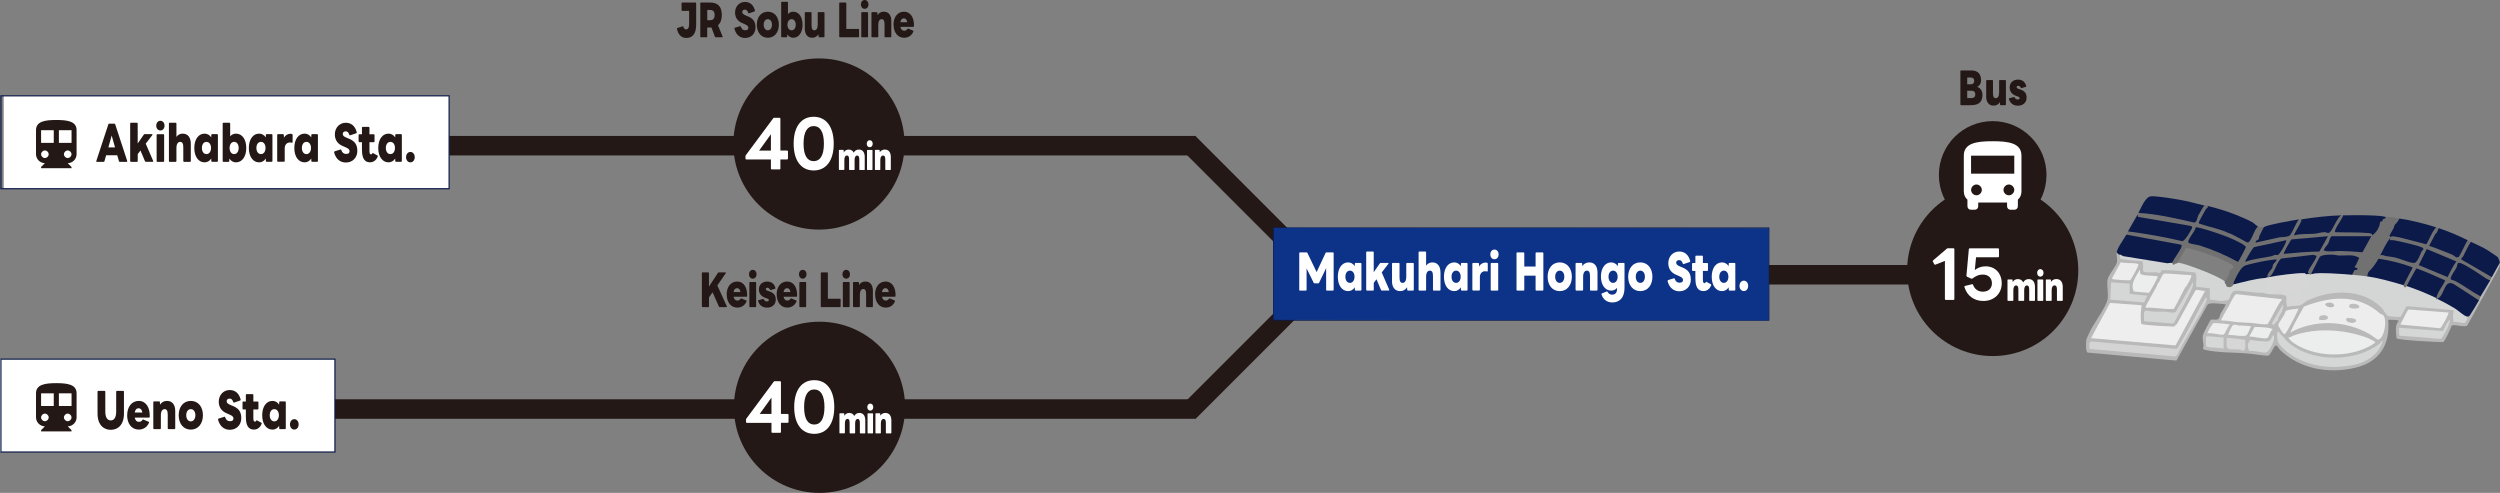 <?xml version="1.0" encoding="UTF-8"?>
<svg id="_レイヤー_2" data-name="レイヤー 2" xmlns="http://www.w3.org/2000/svg" xmlns:xlink="http://www.w3.org/1999/xlink" viewBox="0 0 585.93 115.52">
  <rect x="0" y="0" width="585.93" height="115.52" fill="#808080" stroke="none"/>
  <defs>
    <style>
      .cls-1, .cls-2 {
        fill: none;
      }

      .cls-3 {
        fill: #bcbcbd;
      }

      .cls-4 {
        fill: #727171;
      }

      .cls-5 {
        fill: #0c1a49;
      }

      .cls-6 {
        fill: #d5d5d6;
      }

      .cls-7 {
        fill: #231815;
      }

      .cls-8 {
        fill: #b9b9ba;
      }

      .cls-9 {
        fill: #fff;
      }

      .cls-10 {
        fill: #d6d6d7;
      }

      .cls-11 {
        fill: #bcbdbe;
      }

      .cls-12 {
        fill: #0c3388;
      }

      .cls-13 {
        fill: #eceded;
      }

      .cls-2 {
        stroke: #0c1a49;
        stroke-width: .28px;
      }

      .cls-14 {
        fill: #bdbebe;
      }

      .cls-15 {
        fill: #bbbbbc;
      }

      .cls-16 {
        fill: #ededed;
      }

      .cls-17 {
        fill: #d4d4d5;
      }

      .cls-18 {
        fill: #eee;
      }

      .cls-19 {
        clip-path: url(#clippath);
      }

      .cls-20 {
        fill: #d5d6d6;
      }

      .cls-21 {
        fill: #ececec;
      }

      .cls-22 {
        fill: #d4d5d5;
      }

      .cls-23 {
        fill: #d6d7d7;
      }
    </style>
    <clipPath id="clippath">
      <rect class="cls-1" x="488.79" y="45.91" width="97.15" height="41.74"/>
    </clipPath>
  </defs>
  <g id="_レイヤー_1-2" data-name="レイヤー 1">
    <rect class="cls-7" x="409.86" y="62.11" width="52.47" height="4.57"/>
    <rect class="cls-7" x="98.61" y="31.86" width="181.66" height="4.57"/>
    <rect class="cls-9" x=".87" y="22.46" width="104.39" height="21.77"/>
    <rect class="cls-2" x=".22" y="22.46" width="105.04" height="21.77"/>
    <path class="cls-7" d="M191.94,53.81c11.08,0,20.06-8.98,20.06-20.06s-8.98-20.06-20.06-20.06-20.06,8.98-20.06,20.06,8.98,20.06,20.06,20.06"/>
    <rect class="cls-7" x="73.22" y="93.58" width="207.02" height="4.57"/>
    <rect class="cls-9" y="84.17" width="78.49" height="21.77"/>
    <rect class="cls-2" x=".22" y="84.17" width="78.28" height="21.77"/>
    <path class="cls-7" d="M192.07,115.52c11.08,0,20.06-8.98,20.06-20.06s-8.98-20.06-20.06-20.06-20.06,8.98-20.06,20.06,8.98,20.06,20.06,20.06"/>
    <rect class="cls-7" x="273.13" y="80.96" width="37.58" height="4.56" transform="translate(26.64 230.8) rotate(-45)"/>
    <path class="cls-7" d="M467.03,83.45c11.08,0,20.06-8.98,20.06-20.06s-8.98-20.06-20.06-20.06-20.06,8.98-20.06,20.06,8.98,20.06,20.06,20.06"/>
    <g>
      <path class="cls-9" d="M455.83,70.08v-8.93l-2.21.87s-.08.03-.11.03c-.06,0-.12-.05-.18-.14l-.31-.59s-.03-.09-.03-.12c0-.08.03-.12.09-.18l3.2-2.73c.09-.09.17-.11.26-.11h1.3c.14,0,.21.08.21.21v11.69c0,.14-.08.21-.21.21h-1.8c-.14,0-.21-.08-.21-.21Z"/>
      <path class="cls-9" d="M460.4,67.28s-.01-.06-.01-.09c0-.09.06-.15.17-.18l1.68-.41c.11,0,.17.06.2.17.38,1.02,1.19,1.59,2.29,1.59,1.3,0,2.12-.76,2.12-1.97s-.82-2.04-2.13-2.04c-.84,0-1.54.24-2.44.93-.05.03-.11.05-.15.05s-.09-.02-.14-.03l-.96-.44c-.09-.06-.17-.15-.15-.27l.56-6.19c.02-.15.09-.2.21-.2h6.65c.12,0,.21.08.21.21v1.68c0,.12-.09.21-.21.21h-5.17l-.29,2.99c.7-.56,1.55-.87,2.53-.87,2.24,0,3.78,1.6,3.78,3.99s-1.77,4.13-4.31,4.13c-2.18,0-3.81-1.22-4.42-3.25Z"/>
    </g>
    <rect class="cls-7" x="289.62" y="28.03" width="4.56" height="37.58" transform="translate(52.39 220.12) rotate(-45)"/>
    <path class="cls-7" d="M479.64,41.01c0,6.97-5.64,12.61-12.61,12.61s-12.61-5.64-12.61-12.61,5.65-12.62,12.61-12.62,12.61,5.65,12.61,12.62"/>
    <path class="cls-9" d="M472.09,40.71h-10.13v-4.23h10.13v4.23ZM470.82,45.77c-.67,0-1.26-.58-1.26-1.26s.59-1.27,1.26-1.27,1.27.59,1.27,1.27-.59,1.26-1.27,1.26M463.23,45.77c-.67,0-1.26-.58-1.26-1.26s.59-1.27,1.26-1.27,1.26.59,1.26,1.27-.59,1.26-1.26,1.26M460.27,44.93c0,.76.34,1.43.84,1.86v1.52c0,.51.34.85.85.85h.84c.5,0,.84-.34.84-.85v-.84h6.76v.84c0,.51.34.85.84.85h.85c.51,0,.84-.34.84-.85v-1.52c.51-.43.84-1.1.84-1.86v-8.45c0-2.96-3.03-3.38-6.76-3.38s-6.75.42-6.75,3.38v8.45Z"/>
    <g class="cls-19">
      <path class="cls-8" d="M497.05,59.69c.18.15.26.37.25.68l4.98.56c.43.68.55,1.5.36,2.45,1.16.01,2.29.09,3.4.25l.46-.59c1.48-.06,7.66-.03,8.39.74.29.96.36,1.97.21,3.03l2.63.37.22.4c.62.15.57,2.38,0,2.63l.3-.34c1.31.31,2.58.34,3.81.08.87-2.17,1.21-2.27,3.48-2.13,1.91.11,4.05.42,5.91.72.13.3.47.4,1.01.28,1.1-.35,1.92-.26,2.43.27.61-.76,1.74.27.94.94.47.22.48.35,0,.56.35.04.52.32.51.84,1.6.14,2.95-.25,4.06-1.16l.51.14.33-.57c6.48-2.85,14.58-2.28,18.72,3.93l2.45.18c.4-1.16,1.01-2.01,1.8-2.54l10.55.92c.69.22.85.77.5,1.66,0,.17.05,1.02.09,1.05.17.14,2.93.73,2.55-.57l.26-.29c.76-1.11,1.56-2.28,2.38-3.49l.45-.27c-.37-.41-.21-1.01.38-.94.12-1.38,1.13-2.95,2.26-3.76-.43-.34-.16-.88.38-.75.13-1.35.8-2.58,1.88-3.39.05.51-.14.99-.34,1.44l-7.28,13.24c-.63.57-2.76-.31-3.65.03-.21.62-1.61,3.75-2.03,3.89-1.22.01-10.58-.46-10.89-.9-.14-1.31-.49-3,.47-4.06-.02-.33-2.09-.24-2.44-.28.53,5.72-1.97,9.89-7.67,11.24-6.26,1.48-12.93.35-17.67-4.15-.23-.22-.62-.99-.93-1.06-.52-.12-1.19,2.24-1.91,2.41-1.59-.07-3.19-.41-4.76-.53-.49-.26-.13-.76.38-.57.07-.22.18-.43.42-.42l3,.39c.71.41,1.93-2.04,1.91-2.45-.25.32-.57.49-.96.59-.46.12-3.86-.19-3.96-.48-.03-.09-.03-.18-.03-.28-.53-.14-1.79-.59-.94-1.13-.21-.41-.08-.96.41-1.64-.89-.02-1.65-.23-2.29-.62-.61-.22-.74-.47-.38-.75l.55-.33c2.14.1,4.28.28,6.39.52.93-1.77,1.86-3.53,2.8-5.26l-9.9-1.1c-.58.8-1.06,1.65-1.47,2.56l-.45.04c-.56.32-.72-.03-.57-.56-.47-.14-2.76-.3-3.3-.27-.35.02-.8.08-1.05.36l-7.26,13.06-20.82-1.88c-.49-.3-.4-2.44-.28-3.04.05-.25.79-1.8.96-2.15.92-1.82,3.46-5.24,3.96-7.06.34-1.24-.15-3.4.01-4.68.15-1.14,1.77-2.92,2.18-4.05.26-.72-.1-1.76,0-2.53.43-.18.78.2.94.56"/>
      <path class="cls-15" d="M522.27,71.92l.23.36-1.37,2.42,2.82.37.39.42.38.75-.34.34c-.78-.75-1.67,1.15-1.6,1.44.04.17,3.04.43,3.49.25l.34.23c-.07.57.49.46.75.67.2.16.17.44.19.46-.02.4-.13.85-.32,1.34.15.56.14.99-.06,1.3l-.38.56c-2.8-.22-7.17-.16-9.84-.8-1.03-.24-.44-.58-.5-1.18-.07-.72-.3-1.52-.16-2.27.07-.41,1.69-3.51,1.88-3.63.27-.16.97.03,1.37-.04.75-.14.66-.94.96-1.49.37-.69.88-1.36,1.21-2.09.15.05.33.49.56.56"/>
      <path class="cls-22" d="M551.26,64.39c1.02-.49,2.71-.35,3.58.38l.82-.25c1.23.13,6.71,1.36,7.36,1.96.11.1.2.22.29.35.27.08.55.12.75.19l.68-.17c2.01.7,3.99,1.49,5.91,2.39l.37.6c.06.03.12.15.19.19.18-.02.36-.03.54-.01,1.1.1,5.06,2.7,6.35,3.74l.08.41c.36.31-.28,1.41-.5,1.48-.58.21-1.97-.4-2.7-.17.07-.51-.09-1.03-.08-1.53,0-.44.45-1.13-.04-1.26l-10.68-.93c-.48.09-1.19,2.29-1.62,2.51-.12.06-2.41-.1-2.7-.15-.61-.12-1.13-1.43-1.72-2.03-4.46-4.5-11.87-4.25-17.23-1.69-.84-.17-1.67-.4-2.48-.69-.32.44-.68.64-1.17.34-.17.65-1.12,1.26-1.43.54-.02-.18.01-.38,0-.56.3-.35.3-.78.01-1.29l.15-.25c.98-.15,1.96-.29,2.96-.42-.11-.86.61-1.21,2.14-1.07-1.3-.54-1.33-1.42-.65-2.59.58.05,1.11-.02,1.6-.23,0-.1,0-.19.03-.28.2-.64,7.76-.06,8.92.07.03.18.12.32.27.4"/>
      <path class="cls-18" d="M516.81,68.16l-6.93,12.8-19.8-1.7,4.45-8.26,7.41.54c-.22,1.43-.29,2.91-.1,4.34.27.37,6.62.62,7.65.67l.71-.62,4.36-7.88c.5-.34,1.63.27,2.26.1"/>
      <path class="cls-16" d="M558.55,73.85c1.03,1.08.28,5.55-1.21,5.76-.16.02-1.54-1.05-1.88-1.25-5.66-3.27-12.93-3.59-18.69-.41.93-2.09,2.07-4.11,3.21-6.1,6.29-2.41,12.56-3.05,17.88,1.67.19.17.56.19.69.34"/>
      <path class="cls-22" d="M509.09,61.57c.24.06.51.13.75.19.12-.07.24-.13.37-.17.82-.24,5.73,1.7,6.9,2.17,1.25.51,2.56,1.09,3.72,1.78.43.25.92.58.87,1.11.95.49.7.22,1.69,0,1.19-.89,3.27-1.25,4.81-1.51,1.03-.35,1.94-.35,2.72,0,.14.26.06.44-.25.54,1.75.09,1.59,1.35,1.18,2.68.91-.18,1.8-.43,2.69-.75.6.1.92,1.2.33,1.47-1.48-.18-3.24.07-4.64-.5-1.93.19-4.31-.52-6.18-.45-1.41.05-1.23,1.89-1.83,2.15-1.19.51-3.05.07-4.29-.07v-2.63l-3.2-.38c-.15-.75.34-3.01-.32-3.35-2.57-.24-5.2-.6-7.78-.51-.58,1.06-.59.49-1.42.47-.51-.01-2.79.21-2.91-.3-.15-.64.22-1.62-.21-2.3-.64-.02-5.01-.37-5.16-.58-.19-.26-.06-.7.11-.96,4.01.57,8.11.95,12.05,1.88"/>
      <path class="cls-13" d="M537.21,80.13c-.15-.12-.99-.88-.82-1.06.45.02.78-.3,1.17-.44,5.39-1.87,11.81-1.43,17.13.49.36.13,2.03.89,2.03,1.17-4.93,3.51-12.83,3.64-18.08.76-.35-.19-1.13-.69-1.43-.93"/>
      <path class="cls-16" d="M524.34,75.5c-1.25-.12-2.49-.42-3.76-.38-.15-.13,1.49-2.84,1.69-3.2.34-.6,1.32-2.82,1.83-2.98l10.77,1.19c-1.38,1.79-2.19,3.94-3.39,5.84-1.28.17-2.59-.2-3.84-.29-1.13-.08-2.14-.07-3.3-.18"/>
      <path class="cls-16" d="M512.4,67.14c-.03.06-.2.1-.27.23-.9,1.67-1.68,3.4-2.65,5.03-2.2.17-4.37-.37-6.59-.29-.29-.26,2.74-4.91,2.83-5.7.56-.34.83-1.99,1.51-2.3,2.04,0,4.14.32,6.21.37.28.2.15.24.08.46-.2.67-.77,1.55-1.11,2.19"/>
      <path class="cls-20" d="M557.77,80.5c.07-.06.81-1.11.64-.4-.12.51-.56,1.33-.86,1.78-1.17,1.79-3.41,3.06-5.49,3.54-5.77,1.34-12.41.48-16.89-3.71-1.42-1.33-1.59-1.94-1.4-3.96.37-.1.36.15.53.32.84.83,1.4,1.71,2.39,2.5,5.53,4.43,15.59,4.28,21.09-.08"/>
      <path class="cls-17" d="M517.19,69.85c.05.33-.02.59-.15.89-.82,2.06-2.97,5.5-4.11,7.56-.91,1.66-1.95,3.25-2.73,4.99l-.31.26-20.16-1.77c0-.57-.31-1.66.44-1.75l20,1.74c.34-.16,2.88-4.93,3.32-5.73,1.03-1.84,2.02-3.98,3.2-5.83.15-.24.02-.45.49-.35"/>
      <path class="cls-10" d="M531.68,64.96c1.88-.95,4.42-1.13,6.55-1.26,1.19-.15,2.16-.15,3.05.51.12-.02.25,0,.38,0,.16-.2.24-.27.38,0-.03.02-.07.26-.31.34-.36.11-.79-.08-1.11.22-.31.3.02,1.11-.46,1.42.3-.04,1.62.54,1.23,1.04-.48.61-1.56-.01-1.99.27-.31.2.02.56-.02.74-.11.5-.66.09-.96.15-.34.07-.67.33-1.11.4-.29.05-1.03-.12-1.1-.06-.2.18.71,1.23-.38,1.31-.02-.24.04-.49-.01-.74-.29,0-.69-.18-.93-.2l-.19-1.13c-1.09.19-2.06.93-3.2.75-.16-.38.4-1.93.34-2.04-.02-.04-.62-.58-.67-.59-.46-.13-1.07.32-.81-.64.02-.08.43-.24.57-.3,0-.56.23-.64.57-.19.06-.01.13.01.19,0"/>
      <path class="cls-16" d="M573.84,73.24c.22.21-1.61,3.63-1.97,3.69l-9.33-.87c.45-.56,1.57-3.38,2-3.53l9.29.71Z"/>
      <path class="cls-22" d="M513.99,66.09l-.05.99c-1.25,3.02-2.97,5.87-4.51,8.76l-6.91-.54c-.17-3.35.06-2.39,2.37-2.26.82.05,1.76-.02,2.61.01.72.03,1.8.5,2.45.02l4.03-6.98Z"/>
      <polygon class="cls-20" points="499.12 66.46 499.14 68.89 503.26 69.29 502.52 70.89 494.6 70.23 494.78 66.18 499.12 66.46"/>
      <path class="cls-20" d="M562.4,78.66c-.25-.25.05-1.43-.23-1.84l10.42.76c.49-.9.78-1.98,1.63-2.64.16.73-1.76,4.34-2.19,4.49l-9.62-.76Z"/>
      <path class="cls-13" d="M505.71,64.77c.15.16-1.85,3.76-2.07,3.87l-3.55-.32c-.84-1.96.51-3.42,1.39-5.06.2.15.03.57.12.82.21.62,3.39.49,4.12.69"/>
      <path class="cls-16" d="M499.27,65.67c-.17.1-3.64-.13-3.92-.21-.15-.05-.25-.03-.36-.22l2.06-3.77c1.11.3,2.64.1,3.68.29.18.03.42.11.47.29.06.2-1.74,3.52-1.92,3.62"/>
      <path class="cls-23" d="M527.16,82.27c-.48-.81-.47-2.08.38-2.63.15.13,3.65.5,4.03.37.78-.27.77-.86,1.15-1.5.95.72-.97,3.98-1.54,4.11-.71.16-3.07-.57-4.01-.35"/>
      <path class="cls-21" d="M538.64,72.3c.19.18-1.77,3.79-2.04,4.27-.2.35-.93,1.82-1.24,1.75-.3-.07-1.4-1.88-1.39-2.12.04-.72,1.58-2.28,1.65-3.2.36-.52,2.39-.5,3.02-.69"/>
      <path class="cls-13" d="M527.16,78.88l1.25-2.26c.64.03,4.21.03,4.2.67-.57.26-.85,1.82-1.24,1.95-.88.3-3.23-.45-4.21-.35"/>
      <path class="cls-13" d="M524.72,76.25c.95.05,1.88.15,2.82.19.1.1-.86,1.99-.94,2.07-.56.55-3.46-.1-4.33,0-.14-.13.81-2.12,1.03-2.28.38-.28.91,0,1.42.02"/>
      <path class="cls-10" d="M535.82,70.6c1.58-.11.87-1.06.94-1.13.19-.18.74.43,1.01.36.24-.06.43-.74.58-.74.08,0,.29.39.47.46.32.14.67.05.98.15.28.1,1.22.29,1.09.7-.52.25-1.21.91-1.65,1.08-.93.36-2.17.13-3.14.43-.13-.01-.26-1.08-.29-1.32"/>
      <path class="cls-6" d="M533.88,75.06c-.12.2-.84.72-.98,1.18l-.45-.44,2.61-4.45c.19,1.27-.48,2.04-1.02,3.03-.11.2-.06.49-.17.67"/>
      <path class="cls-10" d="M526.2,79.66c-.02.61.27,2.25-.35,2.52-.18.08-.85-.27-1.23-.29-2.49-.15-2.95.61-2.73-2.64.16-.16,3.7.27,4.31.4"/>
      <path class="cls-23" d="M521.14,79.08v2.63c-.64-.25-3.74-.19-4.05-.56-.07-.08-.09-1.94-.07-2.25.16-.27,3.46.25,4.12.17"/>
      <path class="cls-16" d="M522.65,76.06c-.53.38-1.11,2.14-1.5,2.35-.46.25-3.05-.56-3.77-.28-.11-.1,1.08-2.3,1.45-2.41.27-.08,3.67.23,3.82.34"/>
      <path class="cls-4" d="M516.81,48.21c.11.03.27-.03.38,0,.79.17.81.56.05,1.17l-1.45,2.76,5.53,1.66c.5.1.72.38.96.81.08-.34.24-.4.53-.24l4.03,2.07c.61-1.01,1.17-2.05,1.68-3.13.18-.34.39-.43.72-.21.39.16.89.21,1.32.19l.24.33c-.52.84-.87,1.71-1.04,2.62,2.18-.54,4.39-.94,6.59-1.3.65-.99,1.22-2.03,1.72-3.12l.77-.41c.18-.03.39.03.56,0l.36.3c-.39,1.03-.89,2.01-1.48,2.94,2.14-.06,4.26-.26,6.34-.6.82.32,1.36.17,1.6-.46l1.62-2.81.97-.32c.13,0,.26,0,.38,0l.29.34-1.82,3.25c2.57-.01,5.13.06,7.68.22.63.11.98.2.62.9.27.25.16.35-.19.19l-.42.37-8.72-.04c-.39,1.01-.87,1.93-1.43,2.77,2.6-.04,5.23.08,7.87.36l.63.3c.21.68-.07,1.15-.75,1.32-.52.1-1.12.03-1.8-.2l-2.84.02c-.93-.13-3.68-.48-4.37.23l-1.71,3.41-.57.31c-.03.27-.3.27-.38,0-.82,0-.92-.47-.32-1.42.56-.83,1.07-1.69,1.51-2.57-2.52.12-5.06.36-7.62.72-.78,1.11-1.47,2.29-2.07,3.56l-1.1.46c-.06.16-.13.16-.19,0-.5.03-.5-.31-.35-.73.63-1,1.23-2,1.8-3-.15-.26-5.48,1.03-5.94,1.17-1.13.36-1.31.58-1.95,1.58-.47.74-.84,1.56-1.18,2.37l-.47.3c-.06.78-1.71.96-1.69,0-.26-.23-.4-.43-.22-.75.71-.86,1.09-1.74,1.13-2.63.27-.1.84-.44.84-.74,0-1.17-10.17-4.55-11.14-4.4l-2,3.58-.46.05c-.36.44-.65.36-.75-.19l-.24-.37c.76-1.15,1.46-2.33,2.07-3.53l-12.4-2.28-.15-.41c.12-.22.22-.47.37-.75l.83-.14c3.99.29,7.97,1.15,11.86,2.08.41-.1,2.08-2.74,1.92-2.87l-12.23-2.09c-.31-.09-.35-.4-.12-.93.06-.11.11-.24.19-.38l.53-.22c4.23.26,8.42.97,12.56,2.12.49-1.27,1.12-2.47,1.89-3.6h.65Z"/>
      <path class="cls-4" d="M571.58,53.48c.48.42-.09,1.25-.52,1.61l-1.16,2.24c2.09.82,4.12,1.68,6.09,2.6.65-1.18,1.28-2.39,1.9-3.6l.46-.02c.26.13.5.25.75.38l.05.62c-.58,1.14-1.19,2.26-1.82,3.36l6.67,3.86v.44c-.15.26-.25.53-.37.75l-.37.27c-2.24-1.5-4.55-2.84-6.94-4-.39,1.1-.91,2.19-1.56,3.25,2.05.84,4.28,2.24,6.13,3.55l.49.7c-.12.21-.2.62-.38.94l-.39.2-5.58-3.61c-1.01-.59-1.79.09-2.36,2.05-.34.84-.82,1.17-1.46.99-.28.24-.37.14-.19-.19l-.29-.41c.49-1.21,1.1-2.36,1.83-3.45-2-.98-4.04-1.91-6.13-2.8-.52,1.32-1.24,2.98-2.38,3.84-.25.51-.61.34-.75-.19l-.24-.36,1.83-3.6c-2.15-.8-4.38-1.35-6.63-1.73l-.8-.51c-.44-.33-.16-.88.38-.75l.39-.41c2.53.41,5.01,1.01,7.45,1.8.44-.02,1.94-2.76,1.85-2.92-.17-.29-5.66-1.52-6.47-1.66-1.14.09-1.39-.23-.77-.96-.16-.05-.16-.12,0-.19.42-.56,1.13-.65,2.14-.28l5.97,1.54c.64-1.17,1.32-2.33,2.03-3.5h.59c.19.05.37.12.56.18"/>
      <path class="cls-4" d="M559.16,50.84c1.07-.09,2.16.22,3.2.38.35.72-.03,1.06-.75,1.13l-.29.39c-.55.14-3.24-.17-3.48-.77.47-.81,0-1.02,1.32-1.13"/>
      <path class="cls-4" d="M561.61,52.35c.19,1.13-.95,2.11-1.32,3.2-.02.05.01.12,0,.19-.14.7-.4,1.25-.85,1.9l-1.06,2.06c-.21,0-.39.05-.53.19-.15.26-.25.54-.38.75.25.84-1,2.64-1.88,2.63-.74.39-2.38.17-3.01-.38-.35-.05-.69-.12-1.02-.22-.07-.12.9-2.51,1.4-2.22.25-.44.51-.87.75-1.32.07-1.35.96-2.99,2.07-3.76.03-.06.15-.12.19-.19.61-1.07,1.26-2.14,1.88-3.2,1.12.12,2.66.49,3.76.38"/>
      <path class="cls-4" d="M552.57,62.89c.97-.01,2.07.14,3.01.38-.06.07,0,1.36-.75,1.51-1.16-.18-2.4-.27-3.57-.38-.45-.28.21-1.34.42-1.47.2-.12.64-.04.9-.04"/>
      <path class="cls-5" d="M509.09,61.57l-1.16.13c-3.47-.58-6.92-1.14-10.38-1.68l-.51-.33c-.48.08-.69-.22-.94-.56.14-1.05,1.71-3.14,2.26-4.14l12.8,2.35c.25.19.18.24.11.49-.3,1-1.72,2.7-2.18,3.75"/>
      <path class="cls-5" d="M516.81,48.21c-.36-.07-.67.69-.83.96-.23.4-.57.94-.76,1.31-.25.48-.28,1.61-.96,1.68-4.34-.98-8.65-2.01-13.08-2.26.62-1.08,1.59-3.79,2.94-3.89,1.31-.1,4.88.5,6.33.74,2.15.35,4.25.95,6.35,1.46"/>
      <path class="cls-5" d="M501,50.28l.08.55,12.4,2.12c.19.1.34.15.3.41-.03.21-1.82,3.6-2.5,3.12-4.13-.98-8.33-1.69-12.54-2.25.73-1.33,1.53-2.68,2.26-3.95"/>
      <path class="cls-5" d="M579.11,56.68c1.21.62,2.53,1.11,3.71,1.84.42.27,2.32,1.5,2.56,1.72.14.13.49,1.1.51,1.33-.64,1.12-1.25,2.26-1.88,3.39l-7.15-4.15c-.09-.37.3-.48.45-.76.59-1.11,1.09-2.33,1.8-3.37"/>
      <path class="cls-5" d="M571.02,53.29c-.7.28-2.16,3.91-2.38,3.96l-6.42-1.65c-.64,0-1.33-.44-1.93-.05l-.27-.34,1.03-1.83c.08-.51.27-.85.56-1.03.3-.34.56-.72.75-1.13,3.06.46,5.73,1.16,8.66,2.07"/>
      <path class="cls-5" d="M559.16,50.84c-.03.3-.25.46-.66.5-.05.46-.27.67-.66.63-.1,1.27-.83,2.49-1.88,3.2.15-.51-.75-.54-1.04-.56-2.53-.21-5.09-.09-7.62-.19-.45-.47,1.77-3.2,1.88-3.95,2.39-.05,4.87-.07,7.24.05.83.04,1.95.1,2.74.33"/>
      <path class="cls-5" d="M578.36,56.3c-.4.5-1.86,3.77-2.11,3.91-.63.37-1.04-.34-1.42-.48-1.83-.72-3.64-1.5-5.51-2.11l1.45-2.77c.52-.35.51-.86.81-1.37,2.47.81,4.49,1.72,6.78,2.82"/>
      <path class="cls-5" d="M548.81,50.46c-1.14.33-2.17,4.07-3.11,4.14-.3.02-.63-.2-.94-.19-.71.03-1.66.32-2.27.37-1.58.13-3.2-.06-4.79.39-.25-.24,1.87-3.11,1.69-3.76,3.16-.49,6.2-.85,9.41-.94"/>
      <path class="cls-5" d="M524.34,50.46c2.04.95.3,3.79-1.19,1.54l-.32.4c.11.75-.08,1.48-.56,2.2-2.06-.98-4.34-1.35-6.49-2.08-.19-.07-.36-.06-.48-.28-.03-.18,1.38-2.67,1.62-3.08.24-.42,1.01-.64.26-.96,2.47.61,4.79,1.32,7.15,2.26"/>
      <path class="cls-5" d="M538.83,51.41c-.75.68-1.67,3.62-2.4,3.91-.55.22-1.56.26-2.18.3l-5.58,1.25c-.14-.52.58-.61.7-.8.12-.2.05-.57.2-.83.28-.51.76-1.6.98-1.94.4-.59,7.14-1.7,8.28-1.88"/>
      <path class="cls-5" d="M522.27,54.6c-.43-.61.3-1.26.38-1.88l-1.32-.09c.27-.81.5-.19,1.08-.42,1.02-.4-.73-.55-.86-.64-.04-.03-.24-.88-.22-.91.04-.06,1.13-.2,1.31-.38l-.75,1.13c.46.03,1.09.08,1.49.3.46.25.46.85.86.84.82-.01.85-1.75.09-2.08,1.23.49,2.37.97,3.56,1.62.32.17,1.04.89,1.34,1.01-.86.47-1.54,3.53-2.39,3.75-.25.06-3.84-2.17-4.58-2.24"/>
      <path class="cls-5" d="M580.99,70.41c-.69,1.2-1.4,2.42-2.17,3.57-.17.22-.4.21-.65.19-.56-.04-2.13-1.45-2.76-1.85-1.36-.83-2.79-1.59-4.2-2.29,1.82-.63,1.53-4.91,4.02-3.36l5.77,3.73Z"/>
      <path class="cls-5" d="M583.63,65.71c-.71,1.27-1.53,2.51-2.26,3.76-2.04-1.09-3.86-2.51-5.9-3.61-.24-.13-1.02-.31-1.05-.36-.33-.47,1.02-2.19,1.28-2.73.35-.71.02-1.46,1.1-1.06,1.38.51,4.11,2.38,5.41,3.25.42.28.93.6,1.42.75"/>
      <path class="cls-5" d="M524.52,61.38c-2.9-1.57-5.87-2.88-9.02-3.86-.5-.15-2.18-.37-2.46-.56-.8-.53,1.64-2.87,1.53-3.66.36-.32,6.55,1.83,7.45,2.21,1.04.43,3.33,1.42,4.12,2.1.14.12.25.17.2.39-.06.26-1.65,3.27-1.81,3.38"/>
      <path class="cls-5" d="M552.95,60.44c-.38.68-.61,1.55-1.13,2.17l.75.28c0,.31-.24.44-.71.38l-.61,1.13c-1.48-.14-8.24-.66-9.22-.19-.13,0-.25,0-.38,0l1.99-3.94c.37-.56,2.11-.6,2.81-.59.69,0,1.27.19,1.88.21,1.6.05,3.18-.37,4.62.56"/>
      <path class="cls-5" d="M531.68,64.96c1.35-.48,1.93-3.9,3.06-4.38l7.39-.86.84.24c-.31,1.19-1.65,2.62-1.99,3.67-.14.45-.02.34.3.57-1.33.21-.85-.18-1.05-.19-1.84-.09-6.58.55-8.55.95"/>
      <path class="cls-5" d="M555.77,55.36c-.7,1.23-1.4,2.55-2.07,3.76-1.72-.14-3.48-.26-5.21-.3-.94-.03-2.72.27-3.57-.05-.16-.06-.37.06-.24-.29.2-.52.79-1.04,1.01-1.44.25-.45.27-1.3.81-1.68h9.27Z"/>
      <path class="cls-5" d="M523.4,66.65c.15-.64.49-1.35.8-1.93.52-.95,1.14-2.22,2.16-2.54,1.04-.32,2.85-.72,3.95-.94.41-.08,3.12-.53,3.25-.42-.02.52-.54.73-.79,1.18-.14.24-.11.61-.26.87-.33.57-1.32,1.33-1.02,2.09-.23.05-.36.09-.57.19-2.57.17-5.04.95-7.53,1.51"/>
      <path class="cls-5" d="M545.61,55.36l-2,3.59c-2.78.04-5.55.28-8.35.55-.16-.15,1.63-3.35,1.82-3.39l8.53-.75Z"/>
      <path class="cls-5" d="M535.82,56.3c.23.25-1.42,3.24-1.93,3.44-.26.1-.52-.06-.75,0-.24.05-.43.23-.66.28-2.07.47-4.27.59-6.26,1.36-.15-.14,1.75-3.3,2.08-3.47l7.52-1.61Z"/>
      <path class="cls-5" d="M557.47,60.63c2.72.42,5.43,1.04,8,2.07l-2.17,4.14c-2.66-.82-5.74-1.65-8.47-2.07.07-.73.32-1.23.75-1.51.75-.82,1.28-1.58,1.88-2.63"/>
      <path class="cls-5" d="M564.05,67.03c.7-1.44,1.53-2.75,2.27-4.13,2.32.78,4.52,1.85,6.76,2.82-.57,1.44-1.78,2.61-2.07,4.14-2.07-1.02-4.77-2.1-6.96-2.82"/>
      <path class="cls-5" d="M560.29,55.73c-.05.2-.11.37-.19.56.33.01.68-.03,1.01.02,1.01.17,6.24,1.36,6.7,1.77.47.42-.11.54-.26.86-.36.74-.81,2.2-1.52,2.63-.55.34-3.42-.88-4.2-1.09-.9-.24-1.7-.33-2.56-.45-.48-.07-.96-.41-1.43-.17.78-1.37,1.38-2.97,2.45-4.14"/>
      <path class="cls-5" d="M573.63,64.94l-6.75-2.81,1.89-3.76,6.96,2.92c-.9,1.08-1.42,2.43-2.09,3.65"/>
      <path class="cls-14" d="M550.71,72.09c-.8-1.21,2.02-1.12,2.24-.26.18.73-2.09.5-2.24.26"/>
      <path class="cls-3" d="M549.94,74.56c.37-.06,2.41-.08,2.26.65-.18.81-2.73.54-2.26-.65"/>
      <path class="cls-11" d="M543.54,74.93s-.02-.5.03-.62c.2-.53,1.84-.65,2.02,0,.25.93-1.96.72-2.04.62"/>
      <path class="cls-8" d="M545.36,71.01c.67-.21,1.52-.11,1.75.63-.65,1.01-3.07-.22-1.75-.63"/>
    </g>
    <path class="cls-7" d="M16.77,33.48h-2.97v-2.97h2.97v2.97ZM15.87,37.04c-.48,0-.89-.42-.89-.89s.42-.89.89-.89.89.42.89.89-.41.89-.89.89M12.6,33.48h-2.97v-2.97h2.97v2.97ZM10.52,37.04c-.48,0-.89-.42-.89-.89s.41-.89.89-.89.89.42.89.89-.41.89-.89.89M13.19,28.12c-2.61,0-4.75.3-4.75,2.38v5.65c0,1.13.95,2.09,2.08,2.09l-.89.89v.29h7.13v-.29l-.89-.89c1.13,0,2.08-.96,2.08-2.09v-5.65c0-2.08-2.14-2.38-4.76-2.38"/>
    <path class="cls-7" d="M16.77,95.15h-2.97v-2.97h2.97v2.97ZM15.87,98.72c-.48,0-.89-.42-.89-.89s.42-.89.89-.89.89.42.89.89-.41.89-.89.89M12.6,95.15h-2.97v-2.97h2.97v2.97ZM10.52,98.72c-.48,0-.89-.42-.89-.89s.41-.89.89-.89.89.42.89.89-.41.89-.89.89M13.19,89.8c-2.61,0-4.75.3-4.75,2.38v5.65c0,1.13.95,2.09,2.08,2.09l-.89.89v.29h7.13v-.29l-.89-.89c1.13,0,2.08-.96,2.08-2.09v-5.65c0-2.08-2.14-2.38-4.76-2.38"/>
    <g>
      <path class="cls-7" d="M22.58,37.71l2.82-8.59c.03-.1.1-.14.18-.14h1.23c.09,0,.14.04.18.14l2.82,8.59s.02.05.02.08c0,.09-.05.14-.13.14h-1.64c-.09,0-.15-.04-.18-.15l-.4-1.39h-2.61l-.39,1.39c-.03.11-.09.15-.18.15h-1.6c-.11,0-.17-.1-.12-.22ZM26.17,31.78l-.77,2.76h1.56l-.78-2.76Z"/>
      <path class="cls-7" d="M30.51,37.73v-8.76c0-.12.06-.2.16-.2h1.44c.1,0,.16.08.16.2v4.65l1.44-2.07c.06-.09.11-.11.19-.11h1.71c.08,0,.13.04.13.11,0,.03-.02.08-.05.12l-1.54,2,1.74,4.02s.03.08.03.11c0,.08-.04.12-.13.12h-1.62c-.09,0-.15-.03-.19-.13l-1.06-2.52-.64.84v1.62c0,.12-.06.2-.16.2h-1.44c-.1,0-.16-.08-.16-.2Z"/>
      <path class="cls-7" d="M36.62,29.45c0-.68.42-1.14.97-1.14s.97.46.97,1.14-.42,1.13-.97,1.13-.97-.45-.97-1.13ZM36.87,31.45h1.44c.1,0,.16.08.16.19v6.1c0,.12-.06.2-.16.2h-1.44c-.1,0-.16-.08-.16-.2v-6.1c0-.11.06-.19.16-.19Z"/>
      <path class="cls-7" d="M39.59,37.73v-8.76c0-.12.06-.2.16-.2h1.44c.1,0,.16.08.16.2v3.12c.36-.53.87-.77,1.47-.77,1.21,0,1.9.89,1.9,2.38v4.03c0,.12-.06.2-.16.2h-1.44c-.1,0-.16-.08-.16-.2v-3.2c0-.9-.23-1.28-.74-1.28s-.87.48-.87,1.43v3.05c0,.12-.06.2-.16.2h-1.44c-.1,0-.16-.08-.16-.2Z"/>
      <path class="cls-7" d="M45.54,34.68c0-2.01.97-3.36,2.41-3.36.66,0,1.18.32,1.56.88l.02-.57c0-.12.07-.19.16-.19h1.22c.1,0,.16.08.16.19v6.1c0,.12-.06.2-.16.2h-1.22c-.09,0-.16-.08-.16-.2l-.02-.57c-.38.57-.9.89-1.56.89-1.44,0-2.41-1.35-2.41-3.37ZM48.39,36.12c.63,0,1.07-.59,1.07-1.44s-.43-1.43-1.07-1.43-1.07.58-1.07,1.43.43,1.44,1.07,1.44Z"/>
      <path class="cls-7" d="M53.76,37.16l-.02.57c0,.12-.07.2-.17.2h-1.22c-.1,0-.16-.08-.16-.2v-8.76c0-.12.06-.2.16-.2h1.44c.1,0,.16.08.16.2v2.98c.35-.41.81-.63,1.36-.63,1.44,0,2.41,1.34,2.41,3.36s-.97,3.37-2.41,3.37c-.65,0-1.18-.32-1.55-.89ZM54.88,36.12c.63,0,1.06-.59,1.06-1.44s-.43-1.43-1.06-1.43-1.07.58-1.07,1.43.43,1.44,1.07,1.44Z"/>
      <path class="cls-7" d="M58.32,34.68c0-2.01.97-3.36,2.41-3.36.66,0,1.18.32,1.56.88l.02-.57c0-.12.07-.19.16-.19h1.22c.1,0,.16.08.16.19v6.1c0,.12-.06.2-.16.2h-1.22c-.09,0-.16-.08-.16-.2l-.02-.57c-.38.57-.9.89-1.56.89-1.44,0-2.41-1.35-2.41-3.37ZM61.16,36.12c.63,0,1.07-.59,1.07-1.44s-.43-1.43-1.07-1.43-1.07.58-1.07,1.43.43,1.44,1.07,1.44Z"/>
      <path class="cls-7" d="M64.97,37.73v-6.1c0-.11.06-.19.16-.19h1.22c.1,0,.17.07.17.19l.03.66c.35-.65.91-.93,1.52-.93.13,0,.26.01.37.05.09.03.14.11.14.22v1.67c0,.12-.07.18-.18.15-.14-.02-.3-.06-.5-.06-.52,0-1.17.41-1.17,1.36v2.96c0,.12-.06.2-.16.2h-1.44c-.1,0-.16-.08-.16-.2Z"/>
      <path class="cls-7" d="M68.98,34.68c0-2.01.97-3.36,2.41-3.36.66,0,1.18.32,1.56.88l.02-.57c0-.12.07-.19.16-.19h1.22c.1,0,.16.08.16.19v6.1c0,.12-.06.2-.16.2h-1.22c-.09,0-.16-.08-.16-.2l-.02-.57c-.38.57-.9.89-1.56.89-1.44,0-2.41-1.35-2.41-3.37ZM71.82,36.12c.63,0,1.07-.59,1.07-1.44s-.43-1.43-1.07-1.43-1.07.58-1.07,1.43.43,1.44,1.07,1.44Z"/>
      <path class="cls-7" d="M78.33,35.71s0-.05,0-.08c0-.08.04-.14.11-.17l1.36-.42s.04-.01.05-.01c.06,0,.11.04.14.13.21.65.57.92,1.15.92.47,0,.79-.2.79-.62,0-.45-.32-.67-.91-.93l-.75-.33c-1.09-.47-1.79-1.36-1.79-2.7,0-1.61,1.14-2.73,2.57-2.73,1.2,0,2.16.69,2.56,2.21,0,.02,0,.06,0,.08,0,.09-.04.14-.11.17l-1.42.48s-.04.01-.06.01c-.07,0-.11-.04-.14-.13-.21-.64-.5-.81-.86-.81-.4,0-.69.22-.69.61s.26.63.99.93l.54.22c1.27.54,1.89,1.34,1.89,2.82,0,1.58-1.1,2.73-2.69,2.73-1.36,0-2.36-.85-2.76-2.39Z"/>
      <path class="cls-7" d="M84.83,35.17v-1.85h-.62c-.1,0-.16-.08-.16-.2v-1.46c0-.11.06-.2.16-.2h.62v-1.52c0-.12.06-.2.16-.2h1.44c.1,0,.16.08.16.2v1.52h1.03c.1,0,.16.09.16.2v1.46c0,.12-.06.2-.16.2h-1.03v2.06c0,.55.11.81.39.81.11,0,.19-.07.28-.24.04-.04.06-.08.11-.08.03,0,.05.01.09.03l.99.53c.06.03.1.09.1.17,0,.03-.02.09-.04.13-.37.93-1.1,1.31-1.79,1.31-1.31,0-1.88-1.01-1.88-2.87Z"/>
      <path class="cls-7" d="M88.65,34.68c0-2.01.97-3.36,2.41-3.36.66,0,1.18.32,1.56.88l.02-.57c0-.12.07-.19.16-.19h1.22c.1,0,.16.08.16.19v6.1c0,.12-.06.2-.16.2h-1.22c-.09,0-.16-.08-.16-.2l-.02-.57c-.38.57-.9.89-1.56.89-1.44,0-2.41-1.35-2.41-3.37ZM91.5,36.12c.63,0,1.07-.59,1.07-1.44s-.43-1.43-1.07-1.43-1.07.58-1.07,1.43.43,1.44,1.07,1.44Z"/>
      <path class="cls-7" d="M95.17,36.83c0-.71.45-1.22,1.02-1.22s1.01.51,1.01,1.22-.43,1.22-1.01,1.22-1.02-.5-1.02-1.22Z"/>
    </g>
    <g>
      <path class="cls-7" d="M459.46,24.47v-7.78c0-.11.05-.18.14-.18h2.41c1.66,0,2.3.96,2.3,2.33,0,.68-.3,1.24-.91,1.52.83.29,1.24,1.01,1.24,1.91,0,1.51-.78,2.38-2.65,2.38h-2.38c-.09,0-.14-.07-.14-.18ZM462.7,18.96c0-.53-.31-.79-.74-.79h-.9v1.58h.9c.43,0,.74-.26.74-.79ZM462.95,22.12c0-.58-.34-.85-.87-.85h-1.02v1.72h1.02c.53,0,.87-.29.87-.87Z"/>
      <path class="cls-7" d="M465.51,22.6v-3.67c0-.1.06-.17.14-.17h1.31c.09,0,.14.07.14.17v2.93c0,.82.2,1.15.66,1.15s.78-.43.78-1.3v-2.78c0-.1.06-.17.14-.17h1.31c.09,0,.14.07.14.17v5.54c0,.11-.06.18-.14.18h-1.1c-.1,0-.15-.06-.15-.18l-.02-.53c-.34.55-.86.82-1.48.82-1.1,0-1.74-.82-1.74-2.16Z"/>
      <path class="cls-7" d="M470.83,23.22s0-.05,0-.07c0-.06.04-.11.1-.13l1.06-.28s.03,0,.05,0c.06,0,.1.04.14.11.15.32.42.47.71.47.28,0,.46-.1.46-.31,0-.17-.1-.29-.5-.42l-.18-.06c-1.22-.4-1.66-1.15-1.66-2.05,0-1.07.79-1.82,1.94-1.82,1,0,1.65.47,1.94,1.48,0,.03.02.05.02.07,0,.07-.04.12-.11.14l-1.03.3h-.03c-.06,0-.1-.04-.14-.12-.14-.27-.3-.42-.58-.42-.22,0-.38.09-.38.3s.17.34.53.45l.17.05c1.24.39,1.64.99,1.64,2,0,1.13-.85,1.86-2.03,1.86-1.06,0-1.81-.54-2.11-1.54Z"/>
    </g>
    <g>
      <path class="cls-7" d="M164.5,71.8v-7.78c0-.11.05-.18.14-.18h1.38c.09,0,.14.07.14.18v3.15l2.11-3.23c.05-.07.1-.1.17-.1h1.57c.08,0,.12.04.12.1,0,.03-.02.07-.04.11l-1.97,2.85,2.22,4.87s.02.07.02.1c0,.07-.04.11-.12.11h-1.58c-.07,0-.13-.04-.16-.12l-1.5-3.36-.83,1.2v2.1c0,.11-.06.18-.14.18h-1.38c-.09,0-.14-.07-.14-.18Z"/>
      <path class="cls-7" d="M170.31,69.03c0-1.8.97-3.05,2.47-3.05s2.41,1.39,2.33,3.39c0,.11-.06.17-.15.17h-3.03c.12.58.42.9.86.9.34,0,.61-.13.78-.42.06-.08.12-.1.19-.08l1.14.48c.06.03.09.07.09.13,0,.03,0,.06-.02.1-.43,1.01-1.28,1.44-2.17,1.44-1.5,0-2.47-1.25-2.47-3.06ZM172.76,67.54c-.44,0-.74.31-.83.91h1.62c-.09-.58-.36-.91-.78-.91Z"/>
      <path class="cls-7" d="M175.55,64.28c0-.62.38-1.04.88-1.04s.88.42.88,1.04-.38,1.03-.88,1.03-.88-.41-.88-1.03ZM175.77,66.09h1.31c.09,0,.14.07.14.17v5.54c0,.11-.06.18-.14.18h-1.31c-.09,0-.14-.07-.14-.18v-5.54c0-.1.06-.17.14-.17Z"/>
      <path class="cls-7" d="M177.67,70.55s0-.05,0-.07c0-.06.04-.11.1-.13l1.06-.28s.03,0,.05,0c.06,0,.1.04.14.11.15.32.42.47.71.47.28,0,.46-.1.46-.31,0-.17-.1-.29-.5-.42l-.18-.06c-1.22-.4-1.65-1.15-1.65-2.05,0-1.07.79-1.82,1.93-1.82,1,0,1.65.47,1.94,1.48,0,.03.02.05.02.07,0,.07-.04.12-.11.14l-1.03.3h-.03c-.06,0-.1-.04-.14-.12-.14-.27-.3-.42-.58-.42-.22,0-.38.09-.38.3s.17.34.53.45l.17.05c1.24.39,1.64.99,1.64,2,0,1.13-.85,1.86-2.03,1.86-1.06,0-1.81-.54-2.11-1.54Z"/>
      <path class="cls-7" d="M182.02,69.03c0-1.8.97-3.05,2.47-3.05s2.41,1.39,2.33,3.39c0,.11-.06.17-.15.17h-3.03c.12.58.42.9.86.9.34,0,.61-.13.78-.42.06-.08.12-.1.19-.08l1.14.48c.06.03.09.07.09.13,0,.03,0,.06-.02.1-.43,1.01-1.28,1.44-2.17,1.44-1.5,0-2.47-1.25-2.47-3.06ZM184.47,67.54c-.44,0-.74.31-.83.91h1.62c-.09-.58-.36-.91-.78-.91Z"/>
      <path class="cls-7" d="M187.26,64.28c0-.62.38-1.04.88-1.04s.88.42.88,1.04-.38,1.03-.88,1.03-.88-.41-.88-1.03ZM187.49,66.09h1.31c.09,0,.14.07.14.17v5.54c0,.11-.06.18-.14.18h-1.31c-.09,0-.14-.07-.14-.18v-5.54c0-.1.06-.17.14-.17Z"/>
      <path class="cls-7" d="M192.37,71.8v-7.78c0-.11.05-.18.14-.18h1.38c.09,0,.14.07.14.18v6h2.85c.08,0,.14.06.14.16v1.62c0,.11-.06.18-.14.18h-4.37c-.09,0-.14-.07-.14-.18Z"/>
      <path class="cls-7" d="M197.45,64.28c0-.62.38-1.04.88-1.04s.88.42.88,1.04-.38,1.03-.88,1.03-.88-.41-.88-1.03ZM197.68,66.09h1.31c.09,0,.14.07.14.17v5.54c0,.11-.06.18-.14.18h-1.31c-.09,0-.14-.07-.14-.18v-5.54c0-.1.06-.17.14-.17Z"/>
      <path class="cls-7" d="M199.92,71.8v-5.54c0-.1.06-.17.14-.17h1.11c.09,0,.15.06.15.17l.02.52c.34-.53.86-.8,1.49-.8,1.12,0,1.75.81,1.75,2.16v3.66c0,.11-.06.18-.14.18h-1.31c-.09,0-.14-.07-.14-.18v-2.91c0-.82-.21-1.16-.67-1.16s-.79.44-.79,1.3v2.77c0,.11-.06.18-.14.18h-1.31c-.09,0-.14-.07-.14-.18Z"/>
      <path class="cls-7" d="M205.09,69.03c0-1.8.97-3.05,2.47-3.05s2.41,1.39,2.33,3.39c0,.11-.06.17-.15.17h-3.03c.12.58.42.9.86.9.34,0,.61-.13.78-.42.06-.08.12-.1.19-.08l1.14.48c.06.03.09.07.09.13,0,.03,0,.06-.02.1-.43,1.01-1.28,1.44-2.17,1.44-1.5,0-2.47-1.25-2.47-3.06ZM207.53,67.54c-.44,0-.74.31-.83.91h1.61c-.09-.58-.36-.91-.78-.91Z"/>
    </g>
    <g>
      <path class="cls-7" d="M158.66,6.79s0-.05,0-.07c0-.08.03-.13.1-.15l1.22-.41s.04-.01.06-.01c.06,0,.1.05.12.13.1.36.3.61.64.61.54,0,.71-.52.71-1.27v-3.08h-1.63c-.09,0-.14-.07-.14-.17V.78c0-.11.06-.18.14-.18h3.14c.09,0,.14.07.14.18v4.99c0,2.24-.91,3.13-2.33,3.13-1.17,0-1.9-.84-2.16-2.11Z"/>
      <path class="cls-7" d="M164.13,8.56V.78c0-.11.05-.18.14-.18h2.17c1.89,0,2.73,1.01,2.73,2.93,0,1.06-.29,1.88-.9,2.38l1.08,2.62s.02.06.02.09c0,.07-.06.12-.13.12h-1.52c-.08,0-.14-.04-.16-.13l-.82-2.17c-.1.02-.21.02-.31.02h-.68v2.1c0,.11-.06.18-.14.18h-1.35c-.09,0-.14-.07-.14-.18ZM167.49,3.53c0-.86-.39-1.2-1.07-1.2h-.66v2.4h.66c.68,0,1.07-.34,1.07-1.2Z"/>
      <path class="cls-7" d="M172.12,6.73s0-.05,0-.07c0-.07.04-.13.1-.15l1.23-.38s.03,0,.05,0c.06,0,.1.04.13.12.19.59.52.84,1.05.84.42,0,.72-.18.72-.56,0-.41-.29-.61-.82-.85l-.68-.3c-.99-.43-1.62-1.24-1.62-2.45,0-1.46,1.04-2.48,2.33-2.48,1.09,0,1.96.63,2.33,2.01,0,.02,0,.05,0,.07,0,.08-.04.13-.1.15l-1.29.44s-.04,0-.06,0c-.06,0-.1-.04-.13-.12-.19-.58-.46-.74-.78-.74-.36,0-.62.2-.62.55s.24.57.9.85l.49.2c1.15.49,1.72,1.22,1.72,2.56,0,1.44-1,2.48-2.44,2.48-1.23,0-2.14-.77-2.5-2.17Z"/>
      <path class="cls-7" d="M177.38,5.79c0-1.8,1.02-3.05,2.58-3.05s2.58,1.25,2.58,3.05-1.02,3.06-2.58,3.06-2.58-1.25-2.58-3.06ZM179.96,7.1c.58,0,.97-.54.97-1.31s-.39-1.3-.97-1.3-.97.53-.97,1.3.39,1.31.97,1.31Z"/>
      <path class="cls-7" d="M184.51,8.04l-.02.52c0,.11-.06.18-.15.18h-1.11c-.09,0-.14-.07-.14-.18V.6c0-.11.06-.18.14-.18h1.31c.09,0,.14.07.14.18v2.71c.32-.37.74-.57,1.23-.57,1.31,0,2.19,1.22,2.19,3.05s-.88,3.06-2.19,3.06c-.59,0-1.07-.29-1.41-.81ZM185.53,7.1c.58,0,.97-.54.97-1.31s-.39-1.3-.97-1.3-.97.53-.97,1.3.39,1.31.97,1.31Z"/>
      <path class="cls-7" d="M188.62,6.69v-3.67c0-.1.06-.17.14-.17h1.31c.09,0,.14.07.14.17v2.93c0,.82.2,1.15.66,1.15s.78-.43.78-1.3v-2.78c0-.1.06-.17.14-.17h1.31c.09,0,.14.07.14.17v5.54c0,.11-.06.18-.14.18h-1.1c-.1,0-.15-.06-.15-.18l-.02-.53c-.34.55-.86.82-1.48.82-1.1,0-1.73-.82-1.73-2.16Z"/>
      <path class="cls-7" d="M196.69,8.56V.78c0-.11.05-.18.14-.18h1.38c.09,0,.14.07.14.18v6h2.85c.08,0,.14.06.14.16v1.62c0,.11-.06.18-.14.18h-4.37c-.09,0-.14-.07-.14-.18Z"/>
      <path class="cls-7" d="M201.78,1.04c0-.62.38-1.04.88-1.04s.88.42.88,1.04-.38,1.03-.88,1.03-.88-.41-.88-1.03ZM202,2.85h1.31c.09,0,.14.07.14.17v5.54c0,.11-.06.18-.14.18h-1.31c-.09,0-.14-.07-.14-.18V3.02c0-.1.06-.17.14-.17Z"/>
      <path class="cls-7" d="M204.24,8.56V3.02c0-.1.06-.17.14-.17h1.11c.09,0,.15.06.15.17l.02.52c.34-.53.86-.8,1.49-.8,1.12,0,1.75.81,1.75,2.16v3.66c0,.11-.06.18-.14.18h-1.31c-.09,0-.14-.07-.14-.18v-2.91c0-.82-.21-1.16-.67-1.16s-.79.44-.79,1.3v2.77c0,.11-.06.18-.14.18h-1.31c-.09,0-.14-.07-.14-.18Z"/>
      <path class="cls-7" d="M209.41,5.79c0-1.8.97-3.05,2.47-3.05s2.41,1.39,2.33,3.39c0,.11-.06.17-.15.17h-3.03c.12.58.42.9.86.9.34,0,.61-.13.78-.42.06-.08.12-.1.19-.08l1.14.48c.06.03.09.07.09.13,0,.03,0,.06-.02.1-.43,1.01-1.28,1.44-2.17,1.44-1.5,0-2.47-1.25-2.47-3.06ZM211.85,4.3c-.44,0-.74.31-.83.91h1.61c-.09-.58-.36-.91-.78-.91Z"/>
    </g>
    <g>
      <path class="cls-7" d="M22.86,96.91v-5.1c0-.12.06-.2.15-.2h1.52c.09,0,.15.08.15.2v4.65c0,1.42.51,2.07,1.28,2.07s1.27-.65,1.27-2.07v-4.65c0-.12.07-.2.16-.2h1.51c.1,0,.15.08.15.2v5.1c0,2.85-1.59,3.83-3.09,3.83s-3.1-.98-3.1-3.83Z"/>
      <path class="cls-7" d="M29.81,97.32c0-1.98,1.07-3.36,2.72-3.36s2.66,1.53,2.56,3.73c0,.12-.06.19-.17.19h-3.34c.13.64.46.99.95.99.38,0,.67-.14.85-.46.06-.09.13-.11.21-.09l1.25.53c.06.03.1.08.1.14,0,.03,0,.07-.03.11-.48,1.11-1.41,1.58-2.39,1.58-1.66,0-2.72-1.38-2.72-3.37ZM32.5,95.68c-.48,0-.81.34-.92,1h1.78c-.1-.64-.4-1-.86-1Z"/>
      <path class="cls-7" d="M35.93,100.37v-6.1c0-.11.06-.19.16-.19h1.22c.1,0,.17.07.17.19l.02.57c.38-.58.95-.88,1.64-.88,1.23,0,1.93.89,1.93,2.38v4.03c0,.12-.06.2-.16.2h-1.44c-.1,0-.16-.08-.16-.2v-3.2c0-.9-.23-1.28-.74-1.28s-.87.48-.87,1.43v3.05c0,.12-.06.2-.16.2h-1.44c-.1,0-.16-.08-.16-.2Z"/>
      <path class="cls-7" d="M41.88,97.32c0-1.98,1.12-3.36,2.84-3.36s2.84,1.38,2.84,3.36-1.12,3.37-2.84,3.37-2.84-1.38-2.84-3.37ZM44.72,98.76c.63,0,1.07-.59,1.07-1.44s-.43-1.43-1.07-1.43-1.07.58-1.07,1.43.43,1.44,1.07,1.44Z"/>
      <path class="cls-7" d="M51.12,98.35s0-.05,0-.08c0-.08.04-.14.11-.17l1.36-.42s.04-.01.05-.01c.06,0,.11.04.14.13.21.65.57.92,1.15.92.47,0,.79-.2.79-.62,0-.45-.32-.67-.91-.93l-.75-.33c-1.09-.47-1.79-1.36-1.79-2.7,0-1.61,1.14-2.73,2.57-2.73,1.2,0,2.16.69,2.56,2.21,0,.02,0,.06,0,.08,0,.09-.04.14-.11.17l-1.42.48s-.04.01-.06.01c-.07,0-.11-.04-.14-.13-.21-.64-.5-.81-.86-.81-.4,0-.69.22-.69.61s.26.63,1,.93l.54.22c1.27.54,1.89,1.34,1.89,2.82,0,1.58-1.1,2.73-2.69,2.73-1.36,0-2.36-.85-2.76-2.39Z"/>
      <path class="cls-7" d="M57.62,97.81v-1.85h-.62c-.1,0-.16-.08-.16-.2v-1.46c0-.11.06-.2.16-.2h.62v-1.52c0-.12.06-.2.16-.2h1.44c.1,0,.16.08.16.2v1.52h1.03c.1,0,.16.09.16.2v1.46c0,.12-.06.2-.16.2h-1.03v2.06c0,.55.11.81.39.81.11,0,.19-.07.28-.24.04-.04.06-.08.11-.08.03,0,.05.01.09.03l.99.53c.06.03.1.09.1.17,0,.03-.02.09-.04.13-.37.93-1.1,1.31-1.79,1.31-1.31,0-1.88-1.01-1.88-2.87Z"/>
      <path class="cls-7" d="M61.45,97.32c0-2.01.97-3.36,2.41-3.36.66,0,1.18.32,1.56.88l.02-.57c0-.12.07-.19.16-.19h1.22c.1,0,.16.08.16.19v6.1c0,.12-.06.2-.16.2h-1.22c-.09,0-.16-.08-.16-.2l-.02-.57c-.38.57-.9.89-1.56.89-1.44,0-2.41-1.35-2.41-3.37ZM64.29,98.76c.63,0,1.07-.59,1.07-1.44s-.43-1.43-1.07-1.43-1.07.58-1.07,1.43.43,1.44,1.07,1.44Z"/>
      <path class="cls-7" d="M67.96,99.46c0-.71.45-1.22,1.02-1.22s1.01.51,1.01,1.22-.43,1.22-1.01,1.22-1.02-.5-1.02-1.22Z"/>
    </g>
    <g>
      <path class="cls-9" d="M470.5,70.36v-4.72c0-.08.05-.14.12-.14h.95c.07,0,.12.04.12.14l.02.48c.29-.49.71-.71,1.23-.71.57,0,1,.27,1.25.77.29-.52.74-.77,1.29-.77.93,0,1.46.69,1.46,1.84v3.12c0,.09-.04.15-.11.15h-1.12c-.07,0-.12-.06-.12-.15v-2.48c0-.7-.18-.99-.54-.99-.39,0-.64.38-.64,1.11v2.36c0,.09-.05.15-.12.15h-1.12c-.08,0-.12-.06-.12-.15v-2.48c0-.7-.17-.99-.54-.99s-.64.38-.64,1.11v2.36c0,.09-.05.15-.12.15h-1.12c-.07,0-.12-.06-.12-.15Z"/>
      <path class="cls-9" d="M477.45,63.96c0-.53.33-.89.75-.89s.75.36.75.89-.33.88-.75.88-.75-.35-.75-.88ZM477.64,65.5h1.12c.07,0,.12.06.12.14v4.72c0,.09-.05.15-.12.15h-1.12c-.07,0-.12-.06-.12-.15v-4.72c0-.08.05-.14.12-.14Z"/>
      <path class="cls-9" d="M479.48,70.36v-4.72c0-.08.05-.14.12-.14h.95c.08,0,.13.05.13.14v.44c.31-.45.75-.68,1.28-.68.95,0,1.49.69,1.49,1.84v3.12c0,.09-.05.15-.12.15h-1.12c-.07,0-.12-.06-.12-.15v-2.48c0-.7-.18-.99-.57-.99s-.67.38-.67,1.11v2.36c0,.09-.05.15-.12.15h-1.12c-.07,0-.12-.06-.12-.15Z"/>
    </g>
    <g>
      <g>
        <path class="cls-9" d="M180.68,39.51v-2.13h-5.75c-.12,0-.21-.08-.21-.21v-.55c0-.09.02-.18.09-.26l6.39-8.61c.06-.09.14-.14.26-.14h1.23c.14,0,.21.08.21.21v7.47h1.57c.14,0,.21.08.21.21v1.66c0,.14-.08.21-.21.21h-1.57v2.13c0,.14-.08.21-.21.21h-1.8c-.12,0-.21-.08-.21-.21ZM180.68,31.46l-2.76,3.83h2.76v-3.83Z"/>
        <path class="cls-9" d="M186.01,33.67c0-3.95,1.75-6.3,4.69-6.3s4.7,2.35,4.7,6.3-1.74,6.28-4.7,6.28-4.69-2.35-4.69-6.28ZM190.71,37.77c1.48,0,2.39-1.3,2.39-4.1s-.92-4.12-2.39-4.12-2.38,1.3-2.38,4.12.9,4.1,2.38,4.1Z"/>
      </g>
      <g>
        <path class="cls-9" d="M196.61,39.7v-4.43c0-.08.04-.14.12-.14h.9c.07,0,.11.04.11.14l.02.45c.27-.46.67-.67,1.16-.67.54,0,.94.26,1.17.72.27-.49.7-.72,1.21-.72.87,0,1.37.65,1.37,1.73v2.93c0,.09-.04.14-.1.14h-1.05c-.06,0-.12-.06-.12-.14v-2.33c0-.66-.17-.93-.51-.93-.36,0-.6.35-.6,1.04v2.21c0,.09-.04.14-.12.14h-1.05c-.07,0-.12-.06-.12-.14v-2.33c0-.66-.16-.93-.51-.93s-.6.35-.6,1.04v2.21c0,.09-.04.14-.12.14h-1.05c-.07,0-.12-.06-.12-.14Z"/>
        <path class="cls-9" d="M203.14,33.69c0-.5.31-.83.7-.83s.7.34.7.83-.31.82-.7.82-.7-.33-.7-.82ZM203.32,35.14h1.05c.07,0,.12.06.12.14v4.43c0,.09-.04.14-.12.14h-1.05c-.07,0-.12-.06-.12-.14v-4.43c0-.08.04-.14.12-.14Z"/>
        <path class="cls-9" d="M205.05,39.7v-4.43c0-.08.04-.14.12-.14h.89c.07,0,.12.05.12.14v.42c.29-.42.7-.64,1.2-.64.9,0,1.4.65,1.4,1.73v2.93c0,.09-.04.14-.12.14h-1.05c-.07,0-.12-.06-.12-.14v-2.33c0-.66-.17-.93-.54-.93s-.63.35-.63,1.04v2.21c0,.09-.04.14-.12.14h-1.05c-.07,0-.12-.06-.12-.14Z"/>
      </g>
    </g>
    <g>
      <g>
        <path class="cls-9" d="M180.81,101.24v-2.13h-5.75c-.12,0-.21-.08-.21-.21v-.55c0-.09.02-.18.09-.26l6.39-8.61c.06-.09.14-.14.26-.14h1.23c.14,0,.21.08.21.21v7.47h1.57c.14,0,.21.08.21.21v1.66c0,.14-.08.21-.21.21h-1.57v2.13c0,.14-.08.21-.21.21h-1.8c-.12,0-.21-.08-.21-.21ZM180.81,93.19l-2.76,3.83h2.76v-3.83Z"/>
        <path class="cls-9" d="M186.14,95.4c0-3.95,1.75-6.3,4.69-6.3s4.7,2.35,4.7,6.3-1.74,6.28-4.7,6.28-4.69-2.35-4.69-6.28ZM190.84,99.5c1.48,0,2.39-1.3,2.39-4.1s-.92-4.12-2.39-4.12-2.38,1.3-2.38,4.12.9,4.1,2.38,4.1Z"/>
      </g>
      <g>
        <path class="cls-9" d="M196.74,101.43v-4.43c0-.08.04-.14.12-.14h.9c.07,0,.11.04.11.14l.02.45c.27-.46.67-.67,1.16-.67.54,0,.94.26,1.17.72.27-.49.7-.72,1.21-.72.87,0,1.37.65,1.37,1.73v2.93c0,.09-.04.14-.1.14h-1.05c-.06,0-.12-.06-.12-.14v-2.33c0-.66-.17-.93-.51-.93-.36,0-.6.35-.6,1.04v2.21c0,.09-.04.14-.12.14h-1.05c-.07,0-.12-.06-.12-.14v-2.33c0-.66-.16-.93-.51-.93s-.6.35-.6,1.04v2.21c0,.09-.04.14-.12.14h-1.05c-.07,0-.12-.06-.12-.14Z"/>
        <path class="cls-9" d="M203.27,95.42c0-.5.31-.83.7-.83s.7.34.7.83-.31.82-.7.82-.7-.33-.7-.82ZM203.45,96.87h1.05c.07,0,.12.06.12.14v4.43c0,.09-.04.14-.12.14h-1.05c-.07,0-.12-.06-.12-.14v-4.43c0-.08.04-.14.12-.14Z"/>
        <path class="cls-9" d="M205.18,101.43v-4.43c0-.08.04-.14.12-.14h.89c.07,0,.12.05.12.14v.42c.29-.42.7-.64,1.2-.64.9,0,1.4.65,1.4,1.73v2.93c0,.09-.04.14-.12.14h-1.05c-.07,0-.12-.06-.12-.14v-2.33c0-.66-.17-.93-.54-.93s-.63.35-.63,1.04v2.21c0,.09-.04.14-.12.14h-1.05c-.07,0-.12-.06-.12-.14Z"/>
      </g>
    </g>
    <rect class="cls-2" x="298.51" y="53.45" width="116.04" height="21.57"/>
    <rect class="cls-12" x="345.75" y="6.22" width="21.57" height="116.03" transform="translate(291.86 420.7) rotate(-89.93)"/>
    <g>
      <path class="cls-9" d="M304.51,67.91v-8.56c0-.12.05-.2.15-.2h1.58c.08,0,.14.03.18.13l2.16,4.49,2.1-4.49c.04-.09.1-.13.18-.13h1.55c.1,0,.16.08.16.2v8.56c0,.12-.06.2-.16.2h-1.44c-.1,0-.16-.08-.16-.2v-5.08l-1.65,3.44c-.04.09-.1.13-.18.13h-.91c-.08,0-.14-.04-.18-.13l-1.66-3.36v5c0,.12-.05.2-.15.2h-1.44c-.1,0-.15-.08-.15-.2Z"/>
      <path class="cls-9" d="M313.55,64.86c0-2.01.97-3.36,2.41-3.36.66,0,1.18.32,1.56.88l.02-.57c0-.12.07-.19.16-.19h1.22c.1,0,.16.08.16.19v6.1c0,.12-.06.2-.16.2h-1.22c-.09,0-.16-.08-.16-.2l-.02-.57c-.38.57-.9.89-1.56.89-1.44,0-2.41-1.35-2.41-3.37ZM316.39,66.3c.63,0,1.07-.59,1.07-1.44s-.43-1.43-1.07-1.43-1.07.58-1.07,1.43.43,1.44,1.07,1.44Z"/>
      <path class="cls-9" d="M320.2,67.91v-8.76c0-.12.06-.2.16-.2h1.44c.1,0,.16.08.16.2v4.65l1.44-2.07c.06-.09.11-.11.19-.11h1.71c.08,0,.13.04.13.11,0,.03-.02.08-.05.12l-1.54,2,1.74,4.02s.03.08.03.11c0,.08-.04.12-.13.12h-1.62c-.09,0-.15-.03-.19-.13l-1.06-2.52-.64.84v1.62c0,.12-.06.2-.16.2h-1.44c-.1,0-.16-.08-.16-.2Z"/>
      <path class="cls-9" d="M326.25,65.85v-4.04c0-.11.06-.19.16-.19h1.44c.1,0,.16.08.16.19v3.22c0,.9.22,1.27.73,1.27s.85-.47.85-1.43v-3.06c0-.11.06-.19.16-.19h1.44c.1,0,.16.08.16.19v6.1c0,.12-.06.2-.16.2h-1.21c-.11,0-.17-.07-.17-.2l-.03-.58c-.38.6-.94.9-1.63.9-1.22,0-1.91-.9-1.91-2.38Z"/>
      <path class="cls-9" d="M332.48,67.91v-8.76c0-.12.06-.2.16-.2h1.44c.1,0,.16.08.16.2v3.12c.36-.53.87-.77,1.47-.77,1.21,0,1.9.89,1.9,2.38v4.03c0,.12-.06.2-.16.2h-1.44c-.1,0-.16-.08-.16-.2v-3.2c0-.9-.23-1.28-.74-1.28s-.87.48-.87,1.43v3.05c0,.12-.06.2-.16.2h-1.44c-.1,0-.16-.08-.16-.2Z"/>
      <path class="cls-9" d="M338.42,64.86c0-2.01.97-3.36,2.41-3.36.66,0,1.18.32,1.56.88l.02-.57c0-.12.07-.19.16-.19h1.22c.1,0,.16.08.16.19v6.1c0,.12-.06.2-.16.2h-1.22c-.09,0-.16-.08-.16-.2l-.02-.57c-.38.57-.9.89-1.56.89-1.44,0-2.41-1.35-2.41-3.37ZM341.27,66.3c.63,0,1.07-.59,1.07-1.44s-.43-1.43-1.07-1.43-1.07.58-1.07,1.43.43,1.44,1.07,1.44Z"/>
      <path class="cls-9" d="M345.08,67.91v-6.1c0-.11.06-.19.16-.19h1.22c.1,0,.17.07.17.19l.03.66c.35-.65.91-.93,1.52-.93.13,0,.26.01.37.05.09.03.14.11.14.22v1.67c0,.12-.07.18-.18.15-.14-.02-.3-.06-.5-.06-.52,0-1.17.41-1.17,1.36v2.96c0,.12-.06.2-.16.2h-1.44c-.1,0-.16-.08-.16-.2Z"/>
      <path class="cls-9" d="M349.29,59.63c0-.68.42-1.14.97-1.14s.97.46.97,1.14-.42,1.13-.97,1.13-.97-.45-.97-1.13ZM349.54,61.62h1.44c.1,0,.16.08.16.19v6.1c0,.12-.06.2-.16.2h-1.44c-.1,0-.16-.08-.16-.2v-6.1c0-.11.06-.19.16-.19Z"/>
      <path class="cls-9" d="M355.43,67.91v-8.56c0-.12.05-.2.15-.2h1.51c.1,0,.16.08.16.2v3.11h2.65v-3.11c0-.12.05-.2.15-.2h1.51c.09,0,.16.08.16.2v8.56c0,.12-.07.2-.16.2h-1.51c-.1,0-.15-.08-.15-.2v-3.3h-2.65v3.3c0,.12-.06.2-.16.2h-1.51c-.1,0-.15-.08-.15-.2Z"/>
      <path class="cls-9" d="M362.72,64.86c0-1.98,1.12-3.36,2.84-3.36s2.84,1.38,2.84,3.36-1.12,3.37-2.84,3.37-2.84-1.38-2.84-3.37ZM365.56,66.3c.63,0,1.07-.59,1.07-1.44s-.43-1.43-1.07-1.43-1.07.58-1.07,1.43.43,1.44,1.07,1.44Z"/>
      <path class="cls-9" d="M369.27,67.91v-6.1c0-.11.06-.19.16-.19h1.22c.1,0,.17.07.17.19l.02.57c.38-.58.95-.88,1.64-.88,1.23,0,1.93.89,1.93,2.38v4.03c0,.12-.06.2-.16.2h-1.44c-.1,0-.16-.08-.16-.2v-3.2c0-.9-.23-1.28-.74-1.28s-.87.48-.87,1.43v3.05c0,.12-.06.2-.16.2h-1.44c-.1,0-.16-.08-.16-.2Z"/>
      <path class="cls-9" d="M375.36,68.99s-.02-.07-.02-.09c0-.07.04-.12.11-.14l1.13-.44s.04-.01.05-.01c.05,0,.11.03.15.11.2.36.52.64,1.06.64.67,0,1.14-.42,1.14-1.27v-.3c-.34.4-.82.62-1.36.62-1.44,0-2.41-1.36-2.41-3.3s.97-3.31,2.41-3.31c.64,0,1.18.32,1.56.88l.02-.57c0-.12.07-.19.16-.19h1.22c.1,0,.16.08.16.19v5.66c0,2.39-1.24,3.42-2.86,3.42-1.22,0-2.17-.7-2.53-1.89ZM378.06,66.3c.62,0,1.07-.59,1.07-1.44s-.44-1.43-1.07-1.43-1.07.58-1.07,1.43.44,1.44,1.07,1.44Z"/>
      <path class="cls-9" d="M381.6,64.86c0-1.98,1.12-3.36,2.84-3.36s2.84,1.38,2.84,3.36-1.12,3.37-2.84,3.37-2.84-1.38-2.84-3.37ZM384.45,66.3c.63,0,1.07-.59,1.07-1.44s-.43-1.43-1.07-1.43-1.07.58-1.07,1.43.43,1.44,1.07,1.44Z"/>
      <path class="cls-9" d="M390.85,65.89s0-.05,0-.08c0-.08.04-.14.11-.17l1.36-.42s.04-.01.05-.01c.06,0,.11.04.14.13.21.65.57.92,1.15.92.47,0,.79-.2.79-.62,0-.45-.32-.67-.91-.93l-.75-.33c-1.09-.47-1.79-1.36-1.79-2.7,0-1.61,1.14-2.73,2.57-2.73,1.2,0,2.16.69,2.56,2.21,0,.02,0,.06,0,.08,0,.09-.04.14-.11.17l-1.42.48s-.04.01-.06.01c-.07,0-.11-.04-.14-.13-.21-.64-.5-.81-.86-.81-.4,0-.69.22-.69.61s.26.63,1,.93l.54.22c1.27.54,1.89,1.34,1.89,2.82,0,1.58-1.1,2.73-2.69,2.73-1.36,0-2.36-.85-2.76-2.39Z"/>
      <path class="cls-9" d="M397.35,65.35v-1.85h-.62c-.1,0-.16-.08-.16-.2v-1.46c0-.11.06-.2.16-.2h.62v-1.52c0-.12.06-.2.16-.2h1.44c.1,0,.16.08.16.2v1.52h1.03c.1,0,.16.09.16.2v1.46c0,.12-.06.2-.16.2h-1.03v2.06c0,.55.11.81.39.81.11,0,.19-.07.28-.24.04-.04.06-.08.11-.08.03,0,.05.01.09.03l.99.53c.06.03.1.09.1.17,0,.03-.02.09-.04.13-.37.93-1.1,1.31-1.79,1.31-1.31,0-1.88-1.01-1.88-2.87Z"/>
      <path class="cls-9" d="M401.18,64.86c0-2.01.97-3.36,2.41-3.36.66,0,1.18.32,1.56.88l.02-.57c0-.12.07-.19.16-.19h1.22c.1,0,.16.08.16.19v6.1c0,.12-.06.2-.16.2h-1.22c-.09,0-.16-.08-.16-.2l-.02-.57c-.38.57-.9.89-1.56.89-1.44,0-2.41-1.35-2.41-3.37ZM404.02,66.3c.63,0,1.07-.59,1.07-1.44s-.43-1.43-1.07-1.43-1.07.58-1.07,1.43.43,1.44,1.07,1.44Z"/>
      <path class="cls-9" d="M407.69,67c0-.71.45-1.22,1.02-1.22s1.01.51,1.01,1.22-.43,1.22-1.01,1.22-1.02-.5-1.02-1.22Z"/>
    </g>
  </g>
</svg>